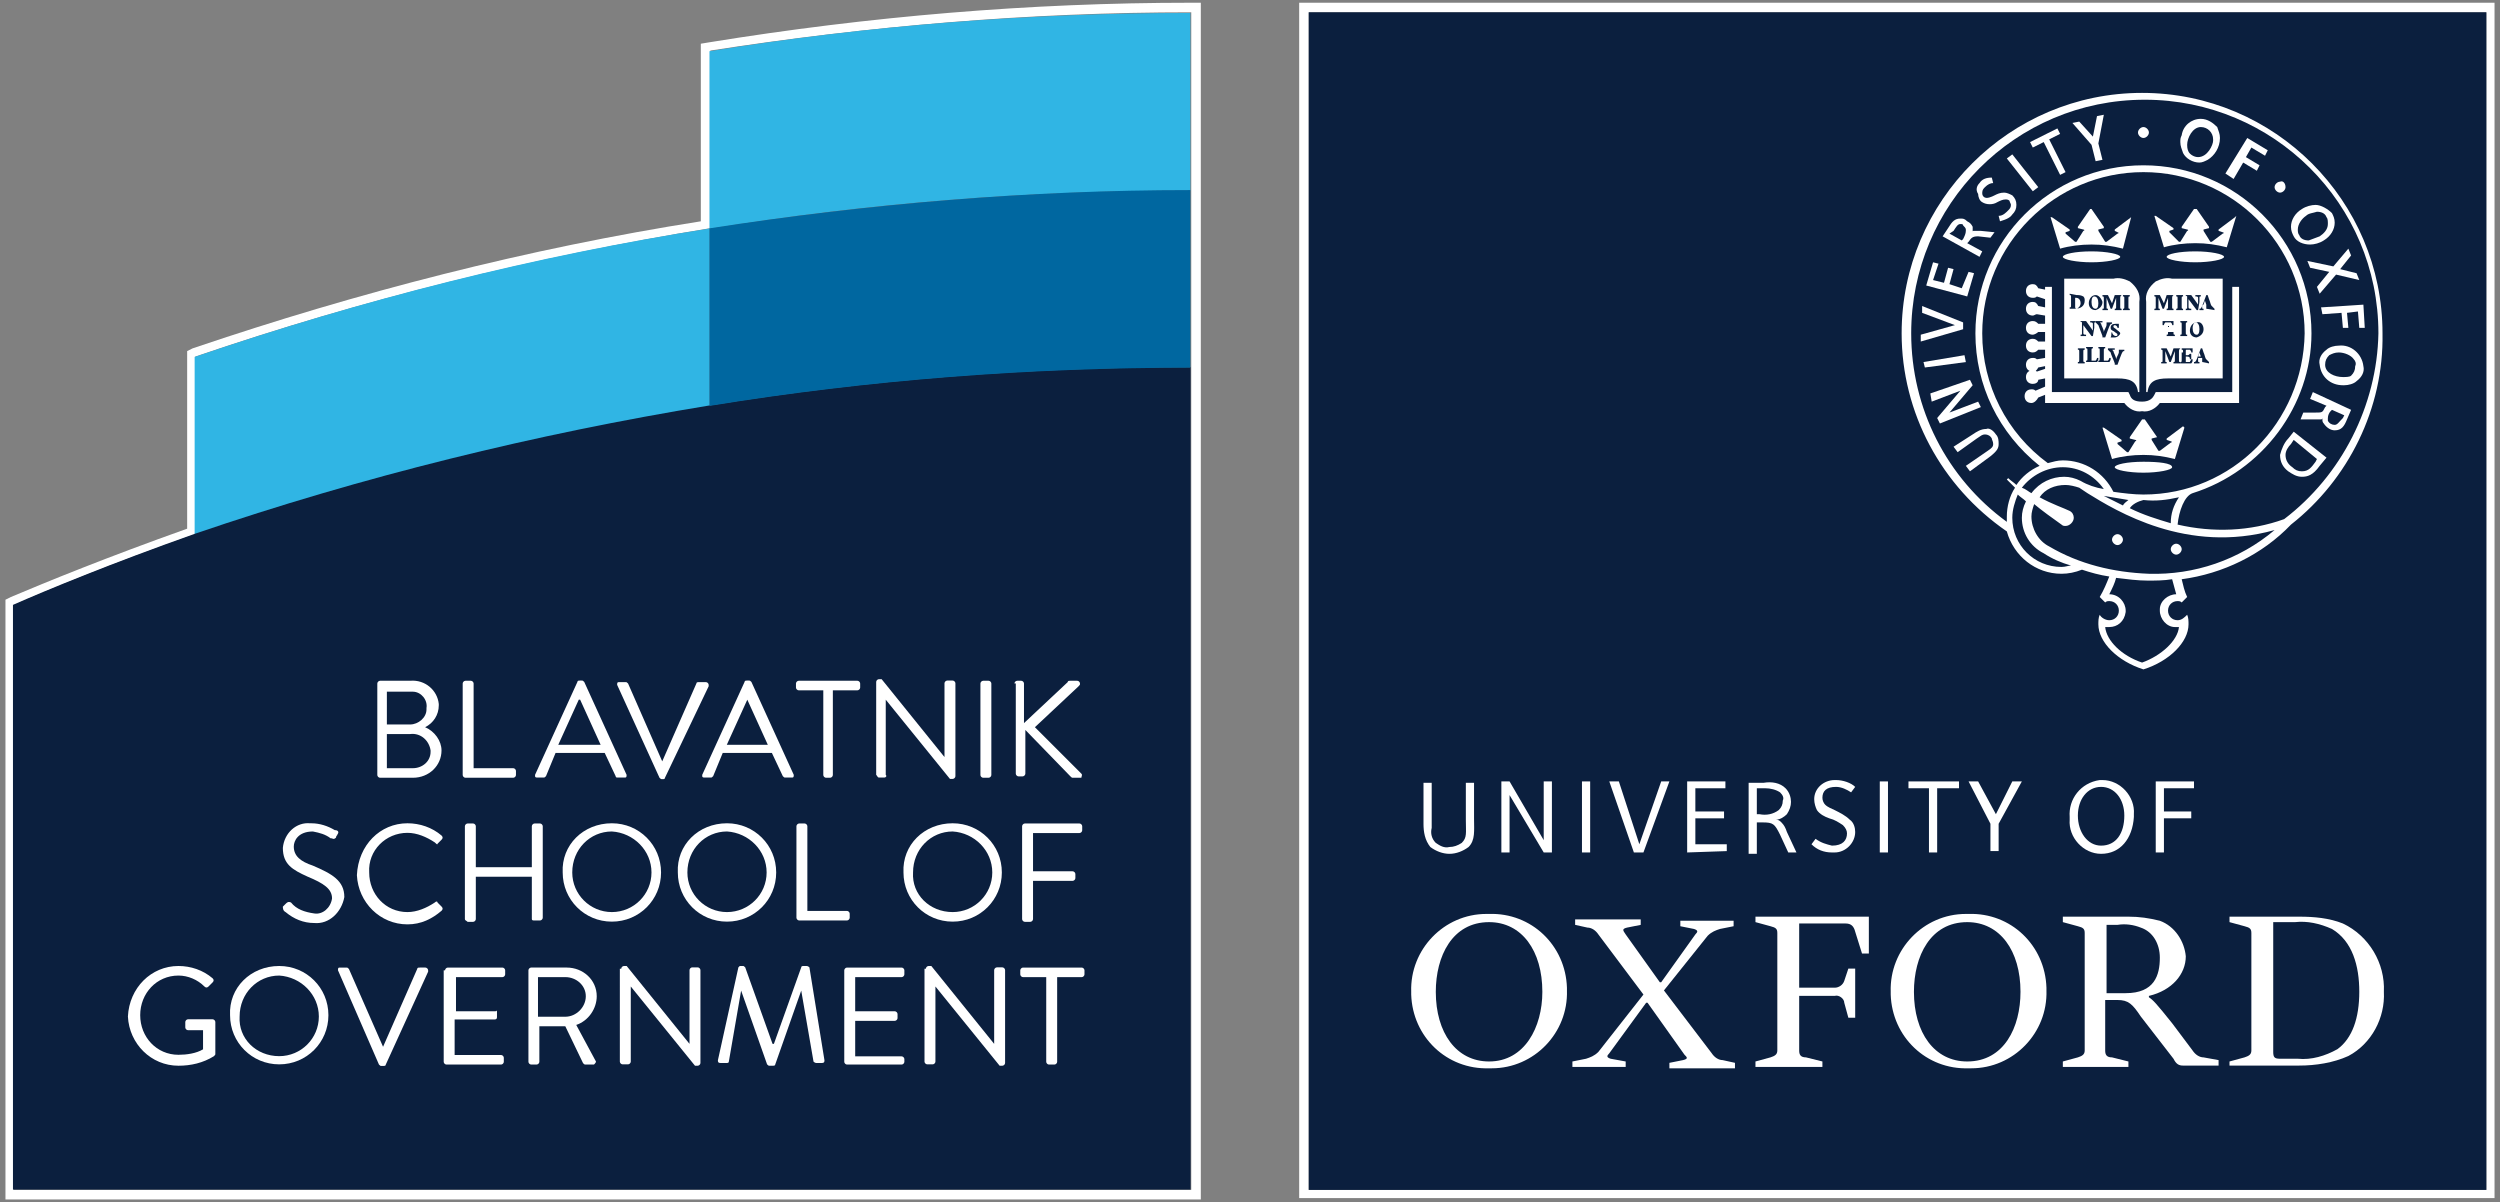 <?xml version="1.0" encoding="utf-8"?>
<!-- Generator: Adobe Illustrator 26.0.3, SVG Export Plug-In . SVG Version: 6.00 Build 0)  -->
<!DOCTYPE svg PUBLIC "-//W3C//DTD SVG 1.1//EN" "http://www.w3.org/Graphics/SVG/1.1/DTD/svg11.dtd">
<svg version="1.1" id="Layer_1" xmlns:x="http://ns.adobe.com/Extensibility/1.0/" xmlns:i="http://ns.adobe.com/AdobeIllustrator/10.0/" xmlns:graph="http://ns.adobe.com/Graphs/1.0/"
	 xmlns="http://www.w3.org/2000/svg" xmlns:xlink="http://www.w3.org/1999/xlink" x="0px" y="0px" viewBox="0 0 183 88"
	 style="enable-background:new 0 0 183 88;" xml:space="preserve">
<rect x="0" y="0" width="183" height="88" fill="#808080" stroke="none"/>
<style type="text/css">
	.st0{fill:#FFFFFF;}
	.st1{fill:#30B5E4;}
	.st2{fill:#0B1F3E;}
	.st3{fill:#0067A0;}
</style>
<g>
	<g>
		<g id="g2875" transform="translate(0 0)">
			<path id="path2873" class="st0" d="M87.9,0.2h-0.7c-11.8,0-23.6,1-35.3,2.9l-0.6,0.1v13c-12.7,2-25.1,5.2-37.2,9.3l-0.4,0.2v13
				c-5.9,2.1-10.3,3.9-12.9,5l-0.4,0.2v43.9h87.5V0.2z M87.2,0.9v86.2H1V44.3c2.5-1.1,7-3,13.3-5.2v-13c12.3-4.2,24.9-7.3,37.7-9.4
				v-13C63.6,1.9,75.4,0.9,87.2,0.9"/>
		</g>
		<g id="g2879" transform="translate(15.748 18.626)">
			<path id="path2877" class="st1" d="M-1.5,20.5c12.3-4.2,24.9-7.3,37.7-9.4v-13c-12.8,2-25.4,5.2-37.7,9.4V20.5z"/>
		</g>
		<g id="g2883" transform="translate(58.333 0.75)">
			<path id="path2881" class="st1" d="M-6.4,3v13c11.6-1.9,23.4-2.8,35.2-2.8v-13C17.1,0.2,5.3,1.1-6.4,3"/>
		</g>
		<g id="g2887" transform="translate(0.749 30.077)">
			<path id="path2885" class="st2" d="M51.2-0.4C38.4,1.7,25.8,4.8,13.5,9c-6.2,2.2-10.8,4.1-13.3,5.2V57h86.2V-3.2
				C74.6-3.2,62.9-2.3,51.2-0.4"/>
		</g>
		<g id="g2891" transform="translate(58.333 15.414)">
			<path id="path2889" class="st3" d="M-6.4,14.3c11.6-1.9,23.4-2.8,35.2-2.8v-13c-11.8,0-23.6,1-35.2,2.8V14.3z"/>
		</g>
		<g id="g2895" transform="translate(30.819 56.032)">
			<path id="path2893" class="st0" d="M-0.8-3c0.6,0,1.2-0.5,1.2-1.1c0,0,0-0.1,0-0.1c0.1-0.6-0.4-1.2-1-1.2c-0.1,0-0.1,0-0.2,0
				h-1.7V-3H-0.8z M-0.6,0.2c0.7,0,1.3-0.5,1.3-1.2c0,0,0,0,0-0.1C0.6-1.8,0-2.4-0.8-2.3c0,0,0,0,0,0h-1.7v2.5H-0.6z M-3.2-6
				c0-0.1,0.1-0.2,0.2-0.2h2.2c1.1-0.1,2,0.7,2.1,1.7c0,0,0,0.1,0,0.1c0,0.7-0.4,1.3-1,1.6C1-2.5,1.5-1.8,1.5-1.1c0,1.1-0.9,2-2.1,2
				c-0.1,0-0.1,0-0.2,0H-3c-0.1,0-0.2-0.1-0.2-0.2c0,0,0,0,0,0V-6z"/>
		</g>
		<g id="g2899" transform="translate(37.869 56.032)">
			<path id="path2897" class="st0" d="M-4-6c0-0.1,0.1-0.2,0.2-0.2l0,0h0.4c0.1,0,0.2,0.1,0.2,0.2v6.2h2.9c0.1,0,0.2,0.1,0.2,0.2
				v0.3c0,0.1-0.1,0.2-0.2,0.2c0,0,0,0,0,0h-3.5C-3.9,0.9-4,0.8-4,0.7c0,0,0,0,0,0V-6z"/>
		</g>
		<g id="g2903" transform="translate(43.866 55.917)">
			<path id="path2901" class="st0" d="M0.1-1.4c-0.5-1.1-1-2.2-1.5-3.3h-0.1l-1.5,3.3L0.1-1.4z M-4.7,0.8l3.1-6.8
				c0-0.1,0.1-0.1,0.2-0.1h0.1c0.1,0,0.1,0,0.2,0.1l3.1,6.8c0,0.1,0,0.2-0.1,0.2c0,0-0.1,0-0.1,0H1.3C1.3,1,1.2,1,1.2,0.9L0.4-0.8
				h-3.6l-0.7,1.7C-4,1-4,1-4.1,1h-0.4C-4.6,1-4.7,1-4.7,0.9C-4.7,0.8-4.7,0.8-4.7,0.8"/>
		</g>
		<g id="g2907" transform="translate(50.675 56.032)">
			<path id="path2905" class="st0" d="M-5.5-5.9c0-0.1,0-0.2,0.1-0.2c0,0,0.1,0,0.1,0h0.4c0.1,0,0.1,0,0.2,0.1l2.5,5.7h0l2.5-5.7
				c0-0.1,0.1-0.1,0.2-0.1H1c0.1,0,0.2,0.1,0.2,0.2c0,0,0,0.1,0,0.1L-2,0.9C-2,1-2.1,1-2.1,1h-0.1c-0.1,0-0.1,0-0.2-0.1L-5.5-5.9z"
				/>
		</g>
		<g id="g2911" transform="translate(57.703 55.917)">
			<path id="path2909" class="st0" d="M-1.5-1.4c-0.5-1.1-1-2.2-1.5-3.3H-3l-1.5,3.3L-1.5-1.4z M-6.3,0.8l3.1-6.8
				c0-0.1,0.1-0.1,0.2-0.1h0.1c0.1,0,0.1,0,0.2,0.1l3.1,6.8c0,0.1,0,0.2-0.1,0.2c0,0-0.1,0-0.1,0h-0.4c-0.1,0-0.1,0-0.2-0.1
				l-0.8-1.7h-3.6l-0.7,1.7C-5.6,1-5.6,1-5.7,1h-0.4C-6.2,1-6.3,1-6.3,0.9C-6.3,0.8-6.3,0.8-6.3,0.8"/>
		</g>
		<g id="g2915" transform="translate(65.465 56.032)">
			<path id="path2913" class="st0" d="M-5.2-5.5H-7c-0.1,0-0.2-0.1-0.2-0.2V-6c0-0.1,0.1-0.2,0.2-0.2h4.3c0.1,0,0.2,0.1,0.2,0.2v0.3
				c0,0.1-0.1,0.2-0.2,0.2h-1.8v6.2c0,0.1-0.1,0.2-0.2,0.2H-5c-0.1,0-0.2-0.1-0.2-0.2V-5.5z"/>
		</g>
		<g id="g2919" transform="translate(72.137 55.917)">
			<path id="path2917" class="st0" d="M-8-6c0-0.1,0.1-0.2,0.2-0.2h0.2l4.6,5.7h0v-5.4c0-0.1,0.1-0.2,0.2-0.2h0.4
				c0.1,0,0.2,0.1,0.2,0.2v6.8c0,0.1-0.1,0.2-0.2,0.2h-0.2l-4.7-5.8h0v5.5C-7.2,0.9-7.3,1-7.4,1h-0.4C-7.9,1-7.9,0.9-8,0.8V-6z"/>
		</g>
		<g id="g2923" transform="translate(80.667 56.032)">
			<path id="path2921" class="st0" d="M-8.9-6c0-0.1,0.1-0.2,0.2-0.2h0.4c0.1,0,0.2,0.1,0.2,0.2v6.7c0,0.1-0.1,0.2-0.2,0.2h-0.4
				c-0.1,0-0.2-0.1-0.2-0.2V-6z"/>
		</g>
		<g id="g2927" transform="translate(83.556 56.032)">
			<path id="path2925" class="st0" d="M-9.3-6c0-0.1,0.1-0.2,0.2-0.2c0,0,0,0,0,0h0.3c0.1,0,0.2,0.1,0.2,0.2v2.9l3.2-3
				c0-0.1,0.1-0.1,0.2-0.1h0.5c0.1,0,0.2,0.1,0.2,0.2c0,0.1,0,0.1-0.1,0.2l-3.2,3l3.4,3.4c0.1,0.1,0,0.2,0,0.3c0,0-0.1,0-0.1,0H-5
				c-0.1,0-0.1,0-0.2-0.1l-3.3-3.4v3.2c0,0.1-0.1,0.2-0.2,0.2H-9c-0.1,0-0.2-0.1-0.2-0.2c0,0,0,0,0,0V-6z"/>
		</g>
		<g id="g2931" transform="translate(23.005 67.765)">
			<path id="path2929" class="st0" d="M-2.3-1.4c0.1-0.1,0.1-0.1,0.2-0.2C-2-1.7-1.9-1.8-1.7-1.7C-1.3-1.2-0.7-1,0-0.9
				C0.6-0.8,1.2-1.3,1.3-2c0,0,0,0,0,0c0-0.7-0.6-1.1-1.8-1.6c-1.1-0.5-1.8-0.9-1.8-2.1c0.1-1.1,1-1.9,2-1.8c0,0,0.1,0,0.1,0
				c0.6,0,1.2,0.2,1.7,0.5C1.8-7,1.8-6.8,1.7-6.7c0,0,0,0,0,0c0,0.1-0.1,0.1-0.1,0.2c0,0.1-0.2,0.2-0.3,0.1c0,0,0,0-0.1,0
				C0.8-6.7,0.4-6.8-0.1-6.9c-1.1,0-1.4,0.7-1.4,1.1c0,0.7,0.5,1.1,1.4,1.4c1.4,0.6,2.3,1.1,2.3,2.3C2-1,1.1-0.1,0-0.2
				c-0.8,0-1.5-0.3-2.1-0.8C-2.3-1.1-2.3-1.3-2.3-1.4C-2.3-1.4-2.3-1.4-2.3-1.4"/>
		</g>
		<g id="g2935" transform="translate(29.225 67.764)">
			<path id="path2933" class="st0" d="M0.6-7.5c0.9,0,1.8,0.3,2.5,0.9c0.1,0.1,0.1,0.2,0,0.3c0,0,0,0,0,0L2.8-6
				C2.8-5.9,2.7-6,2.6-6.1C2-6.5,1.3-6.8,0.6-6.8c-1.6,0-2.9,1.3-2.8,2.9C-2.2-2.3-1-1,0.6-1C1.3-1,2-1.3,2.6-1.7
				c0.1-0.1,0.2-0.1,0.2,0l0.3,0.3c0.1,0.1,0.1,0.2,0,0.3c0,0,0,0,0,0c-0.7,0.6-1.5,1-2.5,1c-2,0-3.6-1.6-3.7-3.6c0,0,0,0,0,0
				C-3-5.9-1.4-7.5,0.6-7.5C0.6-7.5,0.6-7.5,0.6-7.5"/>
		</g>
		<g id="g2939" transform="translate(38.03 67.879)">
			<path id="path2937" class="st0" d="M-4-7.4c0-0.1,0.1-0.2,0.2-0.2h0.4c0.1,0,0.2,0.1,0.2,0.2v3h4.1v-3c0-0.1,0.1-0.2,0.2-0.2h0.4
				c0.1,0,0.2,0.1,0.2,0.2v6.7c0,0.1-0.1,0.2-0.2,0.2H1.1C1-0.5,0.9-0.5,0.9-0.6v-3.1h-4.1v3.1c0,0.1-0.1,0.2-0.2,0.2c0,0,0,0,0,0
				h-0.4C-3.9-0.5-4-0.5-4-0.6V-7.4z"/>
		</g>
		<g id="g2943" transform="translate(46.089 67.764)">
			<path id="path2941" class="st0" d="M-1.3-1c1.6,0,2.9-1.3,2.9-2.9c0-1.6-1.3-2.9-2.9-3c-1.6,0-2.9,1.3-2.9,3
				C-4.2-2.3-2.9-1-1.3-1 M-1.3-7.5c2,0,3.6,1.6,3.6,3.6c0,0,0,0,0,0c0,2-1.6,3.6-3.6,3.6c0,0,0,0,0,0c-2,0-3.6-1.6-3.6-3.6
				c0,0,0,0,0,0C-5-5.9-3.4-7.5-1.3-7.5C-1.3-7.5-1.3-7.5-1.3-7.5"/>
		</g>
		<g id="g2947" transform="translate(55.617 67.764)">
			<path id="path2945" class="st0" d="M-2.4-1c1.6,0,2.9-1.3,2.9-2.9c0-1.6-1.3-2.9-2.9-3c-1.6,0-2.9,1.3-2.9,3C-5.3-2.3-4-1-2.4-1
				 M-2.4-7.5c2,0,3.6,1.6,3.6,3.6c0,0,0,0,0,0c0,2-1.6,3.6-3.6,3.6c0,0,0,0,0,0c-2,0-3.6-1.6-3.6-3.6c0,0,0,0,0,0
				C-6.1-5.9-4.5-7.5-2.4-7.5C-2.4-7.5-2.4-7.5-2.4-7.5"/>
		</g>
		<g id="g2951" transform="translate(65.499 67.879)">
			<path id="path2949" class="st0" d="M-7.2-7.4c0-0.1,0.1-0.2,0.2-0.2l0,0h0.4c0.1,0,0.2,0.1,0.2,0.2v6.2h2.9
				c0.1,0,0.2,0.1,0.2,0.2v0.3c0,0.1-0.1,0.2-0.2,0.2c0,0,0,0,0,0H-7c-0.1,0-0.2-0.1-0.2-0.2c0,0,0,0,0,0V-7.4z"/>
		</g>
		<g id="g2955" transform="translate(74.235 67.764)">
			<path id="path2953" class="st0" d="M-4.5-1c1.6,0,2.9-1.3,2.9-2.9c0-1.6-1.3-2.9-2.9-3c-1.6,0-2.9,1.3-2.9,3
				C-7.5-2.3-6.2-1-4.5-1 M-4.5-7.5c2,0,3.6,1.6,3.6,3.6c0,0,0,0,0,0c0,2-1.6,3.6-3.6,3.6c0,0,0,0,0,0c-2,0-3.6-1.6-3.6-3.6
				c0,0,0,0,0,0C-8.2-5.9-6.6-7.5-4.5-7.5C-4.6-7.5-4.6-7.5-4.5-7.5"/>
		</g>
		<g id="g2959" transform="translate(84.118 67.879)">
			<path id="path2957" class="st0" d="M-9.3-7.4c0-0.1,0.1-0.2,0.2-0.2l0,0h4c0.1,0,0.2,0.1,0.2,0.2v0.3C-4.9-7-5-6.9-5.1-6.9h-3.4
				v2.8h2.9c0.1,0,0.2,0.1,0.2,0.2v0.3c0,0.1-0.1,0.2-0.2,0.2h-2.9v2.8c0,0.1-0.1,0.2-0.2,0.2h-0.4c-0.1,0-0.2-0.1-0.2-0.2
				c0,0,0,0,0,0V-7.4z"/>
		</g>
		<g id="g2963" transform="translate(10.263 79.611)">
			<path id="path2961" class="st0" d="M2.8-8.9c0.9,0,1.8,0.3,2.5,0.9c0.1,0.1,0.1,0.2,0,0.3c0,0,0,0,0,0C5.2-7.6,5.1-7.5,5-7.4
				c-0.1,0.1-0.2,0.1-0.3,0C4.2-7.9,3.5-8.2,2.8-8.2C1.2-8.2,0-6.9,0-5.3c0,0,0,0,0,0c0,1.6,1.2,2.9,2.8,2.9c0.6,0,1.3-0.1,1.8-0.4
				v-1.4H3.5c-0.1,0-0.2-0.1-0.2-0.2c0,0,0,0,0,0v-0.4c0-0.1,0.1-0.2,0.2-0.2c0,0,0,0,0,0h1.8c0.1,0,0.2,0.1,0.2,0.2v2.3
				c0,0.1,0,0.1-0.1,0.2C4.6-1.8,3.7-1.6,2.8-1.6c-2,0-3.6-1.6-3.7-3.6c0,0,0,0,0,0C-0.8-7.3,0.8-8.9,2.8-8.9
				C2.8-8.9,2.8-8.9,2.8-8.9"/>
		</g>
		<g id="g2967" transform="translate(18.54 79.611)">
			<path id="path2965" class="st0" d="M1.9-2.3c1.6,0,2.9-1.3,2.9-2.9c0-1.6-1.3-2.9-2.9-3c-1.6,0-2.9,1.3-2.9,3
				C-1.1-3.6,0.2-2.3,1.9-2.3 M1.9-8.9c2,0,3.6,1.6,3.6,3.6c0,0,0,0,0,0c0,2-1.6,3.6-3.6,3.6c0,0,0,0,0,0c-2,0-3.6-1.6-3.6-3.6
				c0,0,0,0,0,0C-1.8-7.3-0.2-8.9,1.9-8.9C1.8-8.9,1.8-8.9,1.9-8.9"/>
		</g>
		<g id="g2971" transform="translate(27.54 79.726)">
			<path id="path2969" class="st0" d="M-2.8-8.7c0-0.1,0-0.2,0.1-0.2c0,0,0.1,0,0.1,0h0.4c0.1,0,0.1,0,0.2,0.1l2.5,5.7h0L3-8.8
				c0-0.1,0.1-0.1,0.2-0.1h0.4c0.1,0,0.2,0.1,0.2,0.2c0,0,0,0.1,0,0.1L0.7-1.8c0,0.1-0.1,0.1-0.2,0.1H0.4c-0.1,0-0.1,0-0.2-0.1
				L-2.8-8.7z"/>
		</g>
		<g id="g2975" transform="translate(36.379 79.726)">
			<path id="path2973" class="st0" d="M-3.8-8.7c0-0.1,0.1-0.2,0.2-0.2l0,0h4c0.1,0,0.2,0.1,0.2,0.2v0.3c0,0.1-0.1,0.2-0.2,0.2h-3.4
				v2.5h2.9C0-5.8,0-5.7,0-5.6v0.3C0-5.2,0-5.1-0.2-5.1h-2.9v2.6h3.4c0.1,0,0.2,0.1,0.2,0.2V-2c0,0.1-0.1,0.2-0.2,0.2h-4
				c-0.1,0-0.2-0.1-0.2-0.2c0,0,0,0,0,0V-8.7z"/>
		</g>
		<g id="g2979" transform="translate(43.281 79.725)">
			<path id="path2977" class="st0" d="M-1.9-5.3c0.8,0,1.5-0.7,1.5-1.5c0-0.8-0.7-1.4-1.5-1.4h-2v2.9L-1.9-5.3z M-4.6-8.7
				c0-0.1,0.1-0.2,0.2-0.2h2.6c1.2,0,2.2,0.9,2.2,2.1c0,0,0,0,0,0c0,0.9-0.6,1.8-1.5,2.1l1.4,2.6c0.1,0.1,0,0.2-0.1,0.3
				c0,0-0.1,0-0.1,0h-0.5c-0.1,0-0.1,0-0.2-0.1l-1.3-2.7h-1.9V-2c0,0.1-0.1,0.2-0.2,0.2h-0.4c-0.1,0-0.2-0.1-0.2-0.2c0,0,0,0,0,0
				V-8.7z"/>
		</g>
		<g id="g2983" transform="translate(50.973 79.611)">
			<path id="path2981" class="st0" d="M-5.5-8.7c0-0.1,0.1-0.2,0.2-0.2h0.2l4.6,5.7h0v-5.4c0-0.1,0.1-0.2,0.2-0.2h0.4
				c0.1,0,0.2,0.1,0.2,0.2v6.8c0,0.1-0.1,0.2-0.2,0.2h-0.2l-4.7-5.8h0v5.5c0,0.1-0.1,0.2-0.2,0.2h-0.4c-0.1,0-0.2-0.1-0.2-0.2V-8.7z
				"/>
		</g>
		<g id="g2987" transform="translate(59.15 79.611)">
			<path id="path2985" class="st0" d="M-5.1-8.8C-5.1-8.8-5-8.9-5-8.9h0.2c0.1,0,0.1,0,0.2,0.1l2,5.6h0.1l2-5.6
				c0-0.1,0.1-0.1,0.2-0.1h0.2c0.1,0,0.2,0.1,0.2,0.1L1.2-2c0,0.1,0,0.2-0.2,0.2H0.6c-0.1,0-0.2-0.1-0.2-0.1l-0.9-5.2h0l-1.9,5.4
				c0,0.1-0.1,0.1-0.2,0.1h-0.2c-0.1,0-0.1,0-0.2-0.1l-1.9-5.4h0l-0.9,5.2c0,0.1-0.1,0.1-0.2,0.1h-0.4c-0.2,0-0.2-0.1-0.2-0.2
				L-5.1-8.8z"/>
		</g>
		<g id="g2991" transform="translate(69.5 79.726)">
			<path id="path2989" class="st0" d="M-7.7-8.7c0-0.1,0.1-0.2,0.2-0.2l0,0h4c0.1,0,0.2,0.1,0.2,0.2v0.3c0,0.1-0.1,0.2-0.2,0.2h-3.4
				v2.5H-4c0.1,0,0.2,0.1,0.2,0.2v0.3c0,0.1-0.1,0.2-0.2,0.2h-2.9v2.6h3.4c0.1,0,0.2,0.1,0.2,0.2V-2c0,0.1-0.1,0.2-0.2,0.2h-4
				c-0.1,0-0.2-0.1-0.2-0.2c0,0,0,0,0,0V-8.7z"/>
		</g>
		<g id="g2995" transform="translate(76.173 79.611)">
			<path id="path2993" class="st0" d="M-8.4-8.7c0-0.1,0.1-0.2,0.2-0.2H-8l4.6,5.7h0v-5.4c0-0.1,0.1-0.2,0.2-0.2h0.4
				c0.1,0,0.2,0.1,0.2,0.2v6.8c0,0.1-0.1,0.2-0.2,0.2H-3l-4.7-5.8h0v5.5c0,0.1-0.1,0.2-0.2,0.2h-0.4c-0.1,0-0.2-0.1-0.2-0.2V-8.7z"
				/>
		</g>
		<g id="g2999" transform="translate(84.084 79.726)">
			<path id="path2997" class="st0" d="M-7.4-8.2h-1.8c-0.1,0-0.2-0.1-0.2-0.2c0,0,0,0,0,0v-0.3c0-0.1,0.1-0.2,0.2-0.2h4.3
				c0.1,0,0.2,0.1,0.2,0.2v0.3c0,0.1-0.1,0.2-0.2,0.2h-1.8V-2c0,0.1-0.1,0.2-0.2,0.2h-0.4c-0.1,0-0.2-0.1-0.2-0.2V-8.2z"/>
		</g>
	</g>
	<g>
		<path id="path3001" class="st0" d="M182.7,0.2H95.1v87.5h87.5V0.2z M182,87.1H95.8V0.9H182L182,87.1z"/>
		<path id="path3005" class="st2" d="M182,87.1H95.8V0.9H182V87.1z"/>
		<path id="path3007" class="st0" d="M112.9,72.6c0-3-1.5-5.1-3.9-5.1c-2.7,0-3.9,2.5-3.9,5.1c0,3,1.5,5.1,3.9,5.1
			C111.6,77.7,112.9,75.2,112.9,72.6 M114.7,72.5c0.1,3.1-2.4,5.7-5.5,5.7c-0.1,0-0.1,0-0.2,0c-3.1,0.1-5.6-2.3-5.7-5.4
			c0-0.1,0-0.1,0-0.2c-0.1-3.1,2.4-5.7,5.5-5.7c0.1,0,0.1,0,0.2,0c3.1-0.1,5.6,2.3,5.7,5.4C114.7,72.4,114.7,72.5,114.7,72.5"/>
		<path id="path3011" class="st0" d="M147.9,72.6c0-3-1.5-5.1-3.9-5.1c-2.7,0-3.9,2.5-3.9,5.1c0,3,1.5,5.1,3.9,5.1
			C146.7,77.7,147.9,75.2,147.9,72.6 M149.8,72.5c0.1,3.1-2.4,5.7-5.5,5.7c-0.1,0-0.1,0-0.2,0c-3.1,0.1-5.6-2.3-5.7-5.4
			c0-0.1,0-0.1,0-0.2c-0.1-3.1,2.4-5.7,5.5-5.7c0.1,0,0.1,0,0.2,0c3.1-0.1,5.6,2.3,5.7,5.4C149.8,72.4,149.8,72.5,149.8,72.5"/>
		<path id="path3015" class="st0" d="M156.7,74.4c-0.6-0.9-0.9-1.2-1.7-1.2h-0.9v3.7c0,0.3,0.1,0.5,0.5,0.5l1.2,0.3v0.4H151v-0.4
			l1.1-0.3c0.3-0.1,0.5-0.2,0.5-0.5v-8.6c0-0.3-0.1-0.4-0.5-0.5l-1.1-0.3v-0.4h4.8c0.8,0,1.5,0.1,2.3,0.3c1.1,0.4,1.8,1.5,1.9,2.6
			c0,1.3-1,2.5-2.7,2.9V73c0.3,0.2,0.5,0.4,1.7,1.9l1.5,2c0.2,0.3,0.5,0.5,0.8,0.5l1.1,0.2v0.4h-2.6c-0.3,0-0.5-0.1-0.7-0.5
			L156.7,74.4z M154.2,72.7h1.4c2.1,0,2.5-1.3,2.5-2.6c0-1-0.5-1.9-1.4-2.2c-0.5-0.2-1.1-0.3-1.7-0.2h-0.8V72.7z"/>
		<path id="path3019" class="st0" d="M135.3,70.9h0.5v3.6h-0.5l-0.3-1.1c0-0.3-0.4-0.6-0.7-0.5h-2.6v4c0,0.3,0.1,0.5,0.5,0.5
			l1.2,0.3v0.4h-4.9v-0.4l1.1-0.3c0.3-0.1,0.5-0.2,0.5-0.5v-8.6c0-0.3-0.1-0.4-0.5-0.5l-1.1-0.3v-0.4h8.3v2.7h-0.5l-0.5-1.6
			c-0.1-0.4-0.3-0.6-0.7-0.6h-3.4v4.7h2.6c0.3,0,0.6-0.2,0.7-0.5L135.3,70.9z"/>
		<path id="path3023" class="st0" d="M166.4,67.6v9.4c0,0.4,0.1,0.5,0.5,0.5h1.3c1,0.1,2-0.2,2.9-0.7c1.1-0.8,1.6-2.3,1.6-4.2
			c0-1.9-0.5-3.7-2-4.6c-0.9-0.4-1.8-0.6-2.7-0.5H166.4z M163.2,78.1v-0.4l1.1-0.3c0.3-0.1,0.5-0.2,0.5-0.5v-8.6
			c0-0.3-0.1-0.4-0.5-0.5l-1.1-0.3v-0.4h5.1c1.1,0,2.2,0.1,3.2,0.5c1.9,0.9,3.1,2.9,3,5c0.1,1.9-0.9,3.8-2.6,4.7
			c-1.1,0.5-2.4,0.7-3.6,0.7H163.2z"/>
		<path id="path3027" class="st0" d="M119,77.7v0.4h-3.9v-0.4l1-0.2c0.3-0.1,0.6-0.2,0.9-0.5l3.3-4.2l-3.3-4.4
			c-0.2-0.3-0.5-0.5-0.8-0.5l-0.9-0.2v-0.4h4.8v0.4l-1,0.2c-0.4,0.1-0.3,0.2-0.1,0.5l2.5,3.5h0.1l2.5-3.5c0.2-0.2,0.2-0.3-0.1-0.4
			l-1-0.2v-0.4h3.9v0.4l-1,0.2c-0.3,0.1-0.6,0.2-0.9,0.5l-3.2,4l3.5,4.6c0.2,0.3,0.5,0.5,0.8,0.5l0.9,0.2v0.4h-4.8v-0.4l1-0.2
			c0.4-0.1,0.3-0.2,0.1-0.4l-2.7-3.8h-0.1l-2.7,3.7c-0.2,0.2-0.2,0.3,0.1,0.4L119,77.7z"/>
		<path id="path3031" class="st0" d="M107.5,62c-0.4,0.3-0.9,0.5-1.4,0.5c-0.5,0-1-0.2-1.4-0.5c-0.4-0.5-0.5-1.1-0.5-1.7v-3h0.6v3.3
			c-0.1,0.4,0,0.8,0.3,1.1c0.3,0.2,0.6,0.4,1,0.3c0.3,0,0.6-0.1,0.9-0.3c0.4-0.4,0.3-0.7,0.3-1.7v-2.7h0.6v2.6
			C107.9,60.8,108,61.5,107.5,62"/>
		<path id="path3035" class="st0" d="M113,62.4l-2.5-4.2l0,4.2h-0.6v-5.2h0.6l2.5,4.3l0-4.3h0.6v5.2H113z"/>
		<path id="path3039" class="st0" d="M115.8,57.2h0.6v5.2h-0.6V57.2z"/>
		<path id="path3041" class="st0" d="M120.3,62.4h-0.7l-1.8-5.2h0.7l1.5,4.6l1.6-4.6h0.6L120.3,62.4z"/>
		<path id="path3045" class="st0" d="M123.5,62.4v-5.2h2.8v0.5h-2.2v1.7h2.1v0.5h-2.1v1.9h2.3v0.5L123.5,62.4z"/>
		<path id="path3049" class="st0" d="M130.9,62.4l-0.6-1.3c-0.4-0.8-0.5-0.9-1.3-0.9h-0.4v2.3H128v-5.2h1.1c0.6-0.1,1.2,0,1.6,0.4
			c0.3,0.3,0.4,0.7,0.4,1c0,0.3-0.1,0.6-0.3,0.9c-0.2,0.2-0.5,0.4-0.8,0.4c0.2,0,0.3,0.1,0.4,0.2c0.2,0.2,0.3,0.4,0.4,0.7l0.7,1.5
			L130.9,62.4z M130.3,58c-0.3-0.2-0.7-0.3-1.1-0.3h-0.6v1.9h0.2c0.5,0.1,1,0,1.4-0.3c0.2-0.2,0.3-0.4,0.3-0.7
			C130.6,58.4,130.5,58.2,130.3,58"/>
		<path id="path3053" class="st0" d="M137.6,57.2h0.6v5.2h-0.6V57.2z"/>
		<path id="path3055" class="st0" d="M141.8,57.7v4.7h-0.6v-4.7h-1.5v-0.5h3.7v0.5H141.8z"/>
		<path id="path3059" class="st0" d="M146.3,60.3v2h-0.6v-2l-1.6-3.1h0.7l1.3,2.4l1.2-2.4h0.7L146.3,60.3z"/>
		<path id="path3063" class="st0" d="M153.8,62.5c-1.3,0-2.4-1.2-2.3-2.5c0-0.1,0-0.1,0-0.2c-0.1-1.3,0.8-2.5,2.2-2.7
			c0.1,0,0.1,0,0.2,0c1.3,0,2.4,1.2,2.3,2.5c0,0.1,0,0.1,0,0.2C156.1,61.4,155.2,62.5,153.8,62.5 M153.8,57.6c-1,0-1.7,0.9-1.7,2.1
			s0.7,2.2,1.7,2.2c1.1,0,1.7-0.9,1.7-2.2C155.5,58.5,154.8,57.6,153.8,57.6"/>
		<path id="path3067" class="st0" d="M158.4,57.7v1.7h2v0.5h-2v2.5h-0.6v-5.2h2.8v0.5H158.4z"/>
		<path id="path3071" class="st0" d="M132.8,58.5c0-0.8,0.7-1.4,1.5-1.4c0,0,0.1,0,0.1,0c0.5,0,1.1,0.2,1.4,0.5l-0.3,0.4
			c-0.3-0.2-0.7-0.4-1.1-0.4c-0.7,0-1,0.3-1,0.8c0,0.2,0.1,0.4,0.2,0.5c0.2,0.2,0.5,0.3,0.7,0.4c0.4,0.2,0.8,0.4,1.1,0.7
			c0.3,0.2,0.4,0.6,0.4,0.9c0,0.8-0.7,1.5-1.5,1.5c-0.1,0-0.1,0-0.2,0c-0.6,0-1.1-0.2-1.5-0.6l0.3-0.4c0.4,0.3,0.8,0.4,1.2,0.5
			c0.8,0,1.1-0.4,1.1-0.9c0-0.2-0.1-0.4-0.3-0.6c-0.3-0.2-0.6-0.4-1-0.5c-0.3-0.1-0.7-0.3-0.9-0.6C132.9,59.1,132.8,58.8,132.8,58.5
			"/>
		<path id="path3075" class="st0" d="M156.6,22.1c0.1-0.6-0.2-1.1-0.7-1.5c-0.4-0.2-0.8-0.3-1.2-0.2h-3.6v7.3h3.9
			c0.9,0,1.4,0.2,1.5,1h0.1L156.6,22.1z"/>
		<path id="path3079" class="st0" d="M157.1,22.1c-0.1-0.6,0.2-1.1,0.7-1.5c0.4-0.2,0.8-0.3,1.2-0.2h3.7v7.3h-4
			c-0.9,0-1.4,0.2-1.5,1h-0.1V22.1z"/>
		<path id="path3083" class="st0" d="M163.4,21v7.7h-5.6l-0.1,0.2c-0.1,0.2-0.3,0.5-0.9,0.5c-0.6,0-0.8-0.2-0.9-0.5l-0.1-0.2h-5.6
			V21h-0.5v0.2l-0.5-0.1c-0.1-0.2-0.2-0.3-0.4-0.3c-0.3,0-0.5,0.2-0.5,0.5c0,0.3,0.2,0.5,0.5,0.5c0.1,0,0.2,0,0.3-0.1l0.6,0.2v0.6
			l-0.5-0.1c-0.1-0.2-0.2-0.3-0.4-0.3c-0.3,0-0.5,0.2-0.5,0.5s0.2,0.5,0.5,0.5c0.1,0,0.2-0.1,0.3-0.1l0.6,0.1v0.6l-0.5,0
			c-0.1-0.1-0.2-0.2-0.4-0.2c-0.3,0-0.5,0.2-0.5,0.5c0,0.3,0.2,0.5,0.5,0.5c0.1,0,0.3-0.1,0.4-0.2l0.5,0v0.7l-0.5,0
			c-0.1-0.1-0.2-0.2-0.4-0.2c-0.3,0-0.5,0.2-0.5,0.5c0,0.3,0.2,0.5,0.5,0.5c0.2,0,0.3-0.1,0.4-0.2l0.5,0v0.6l-0.6,0.1
			c-0.1-0.1-0.2-0.1-0.3-0.1c-0.3,0-0.5,0.2-0.5,0.5c0,0.3,0.2,0.5,0.5,0.5c0.2,0,0.3-0.1,0.4-0.3l0.5-0.1V27l-0.6,0.2
			c-0.1-0.1-0.2-0.1-0.3-0.1c-0.3,0-0.5,0.2-0.5,0.5c0,0.3,0.2,0.5,0.5,0.5c0.2,0,0.4-0.1,0.4-0.3l0.5-0.1v0.6l-0.7,0.3
			c-0.1-0.1-0.2-0.1-0.3-0.1c-0.3,0-0.5,0.2-0.5,0.5c0,0.3,0.2,0.5,0.5,0.5c0.2,0,0.4-0.2,0.5-0.4l0.5-0.2v0.6h5.8
			c0.3,0.4,0.8,0.7,1.3,0.6c0.5,0.1,1-0.2,1.3-0.6h5.8V21H163.4z"/>
		<path id="path3087" class="st0" d="M153.1,18.4c-1.2,0-2.1,0.2-2.1,0.4c0,0.2,1,0.4,2.1,0.4s2.1-0.2,2.1-0.4
			C155.2,18.6,154.2,18.4,153.1,18.4"/>
		<path id="path3091" class="st0" d="M156,15.9l-1.2,0.9l0,0.1L155,17c0.1,0,0.1,0.1,0,0.1l-0.8,0.6l-0.1,0l-0.5-0.8
			c0-0.1,0-0.1,0-0.1l0.4-0.1v-0.1l-0.9-1.3H153l-0.9,1.3v0.1l0.4,0.1c0.1,0,0.1,0.1,0,0.1l-0.5,0.8l-0.1,0l-0.7-0.6
			c0,0,0-0.1,0-0.1l0.3-0.1l0-0.1l-1.3-0.9l-0.1,0l0.7,2.3c0.7-0.2,1.5-0.3,2.3-0.3c0.8,0,1.5,0.1,2.3,0.3L156,15.9L156,15.9z"/>
		<path id="path3095" class="st0" d="M156.9,33.8c-1.2,0-2.1,0.2-2.1,0.4c0,0.2,1,0.4,2.1,0.4s2.1-0.2,2.1-0.4
			C159,33.9,158,33.8,156.9,33.8"/>
		<path id="path3099" class="st0" d="M159.8,31.2l-1.2,0.9l0,0.1l0.3,0.1c0.1,0,0.1,0.1,0,0.1l-0.8,0.6l-0.1,0l-0.5-0.8
			c0-0.1,0-0.1,0-0.1l0.4-0.1V32l-0.9-1.3h-0.2l-0.9,1.3v0.1l0.4,0.1c0.1,0,0.1,0.1,0,0.1l-0.5,0.8l-0.1,0l-0.7-0.6c0,0,0-0.1,0-0.1
			l0.3-0.1l0-0.1l-1.3-0.9l-0.1,0l0.7,2.3c0.7-0.2,1.5-0.3,2.3-0.3c0.8,0,1.5,0.1,2.3,0.3l0.7-2.3L159.8,31.2z"/>
		<path id="path3103" class="st0" d="M160.7,18.4c-1.2,0-2.1,0.2-2.1,0.4c0,0.2,1,0.4,2.1,0.4s2.1-0.2,2.1-0.4
			C162.8,18.6,161.8,18.4,160.7,18.4"/>
		<path id="path3107" class="st0" d="M163.6,15.9l-1.2,0.9l0,0.1l0.3,0.1c0.1,0,0.1,0.1,0,0.1l-0.8,0.6l-0.1,0l-0.5-0.8
			c0-0.1,0-0.1,0-0.1l0.4-0.1v-0.1l-0.9-1.3h-0.2l-0.9,1.3v0.1l0.4,0.1c0.1,0,0.1,0.1,0,0.1l-0.5,0.8l-0.1,0l-0.7-0.7
			c0,0,0-0.1,0-0.1l0.3-0.1l0-0.1l-1.3-0.9l-0.1,0l0.7,2.3c0.7-0.2,1.5-0.3,2.3-0.3c0.8,0,1.5,0.1,2.3,0.3l0.7-2.3L163.6,15.9z"/>
		<path id="path3111" class="st2" d="M151.9,22.4c0,0.1,0,0.2,0.1,0.2c0.1,0,0.3-0.2,0.3-0.4c0-0.3-0.2-0.4-0.3-0.4c0,0,0,0-0.1,0
			c0,0,0,0,0,0.1V22.4z M152,21.6c0.2,0,0.3,0,0.5,0.1c0.1,0.1,0.1,0.2,0.1,0.3c0,0.4-0.3,0.6-0.7,0.6h-0.4v-0.1
			c0.1,0,0.1,0,0.1-0.2v-0.5c0-0.2,0-0.2-0.1-0.2v-0.1L152,21.6z"/>
		<path id="path3115" class="st2" d="M153.1,22.1c0,0.3,0.1,0.5,0.3,0.5c0.1,0,0.2-0.1,0.2-0.4c0-0.3-0.1-0.5-0.3-0.5
			C153.2,21.7,153.1,21.8,153.1,22.1 M153.9,22.1c0,0.3-0.2,0.5-0.5,0.6c0,0,0,0,0,0c-0.3,0-0.5-0.2-0.5-0.5c0,0,0,0,0,0
			c0-0.3,0.2-0.6,0.5-0.6c0,0,0,0,0,0C153.6,21.6,153.8,21.8,153.9,22.1C153.9,22.1,153.9,22.1,153.9,22.1"/>
		<path id="path3119" class="st2" d="M155.3,21.6L155.3,21.6c-0.1,0.1-0.1,0.1-0.1,0.3l0,0.5c0,0.2,0,0.2,0.1,0.2v0.1h-0.5v-0.1
			c0.1,0,0.1,0,0.1-0.2l0-0.6h0l-0.3,0.8h-0.1l-0.3-0.8l0,0l0,0.4c0,0.1,0,0.2,0,0.3c0,0.1,0,0.1,0.1,0.1v0.1h-0.4v-0.1
			c0.1,0,0.1,0,0.1-0.1c0-0.1,0-0.2,0-0.3l0-0.3c0-0.2,0-0.2-0.1-0.2v-0.1h0.4l0.3,0.6l0.2-0.6H155.3z"/>
		<path id="path3123" class="st2" d="M155.8,22.4c0,0.2,0,0.2,0.1,0.2v0.1h-0.5v-0.1c0.1,0,0.1,0,0.1-0.2v-0.5c0-0.2,0-0.2-0.1-0.2
			v-0.1h0.5v0.1c-0.1,0-0.1,0-0.1,0.2L155.8,22.4z"/>
		<path id="path3127" class="st2" d="M153.2,24.6h-0.1l-0.6-0.8l0,0v0.3c0,0.1,0,0.2,0,0.3c0,0.1,0.1,0.1,0.2,0.1v0.1h-0.4v-0.1
			c0.1,0,0.1,0,0.1-0.1c0-0.1,0-0.2,0-0.3v-0.3c0-0.1,0-0.1,0-0.2c0,0-0.1-0.1-0.1,0v-0.1h0.4l0.5,0.7l0,0V24c0-0.1,0-0.2,0-0.3
			c0-0.1-0.1-0.1-0.2-0.1v-0.1h0.4v0.1c-0.1,0-0.1,0-0.1,0.1c0,0.1,0,0.2,0,0.3L153.2,24.6z"/>
		<path id="path3131" class="st2" d="M153.9,24.6l-0.3-0.8c-0.1-0.1-0.1-0.1-0.2-0.2v-0.1h0.5v0.1l-0.1,0c-0.1,0-0.1,0,0,0.1
			c0,0.1,0.2,0.4,0.2,0.6c0-0.1,0.2-0.4,0.2-0.5c0-0.1,0-0.1,0-0.1l0,0v-0.1h0.4v0.1c-0.1,0-0.1,0-0.2,0.2c0,0-0.2,0.5-0.3,0.8
			H153.9z"/>
		<path id="path3135" class="st2" d="M154.6,24.3c0,0.1,0.1,0.3,0.3,0.3c0.1,0,0.1-0.1,0.1-0.1c0,0,0,0,0,0c0-0.1-0.1-0.1-0.2-0.2
			l0,0c-0.1-0.1-0.3-0.1-0.3-0.3s0.1-0.3,0.4-0.3c0,0,0.1,0,0.1,0c0,0,0.1,0,0.1,0c0,0.1,0,0.1,0,0.3l-0.1,0c0-0.1-0.1-0.2-0.2-0.2
			c-0.1,0-0.1,0.1-0.1,0.1c0,0,0,0,0,0c0,0.1,0.1,0.1,0.2,0.2l0,0c0.1,0.1,0.3,0.2,0.3,0.3s-0.2,0.3-0.4,0.3c-0.1,0-0.1,0-0.2,0
			c0,0-0.1,0-0.1,0C154.6,24.5,154.5,24.4,154.6,24.3L154.6,24.3z"/>
		<path id="path3139" class="st2" d="M152.5,26.3c0,0.2,0,0.2,0.1,0.2v0.1h-0.5v-0.1c0.1,0,0.1,0,0.1-0.2v-0.5c0-0.2,0-0.2-0.1-0.2
			v-0.1h0.5v0.1c-0.1,0-0.1,0-0.1,0.2V26.3z"/>
		<path id="path3143" class="st2" d="M153.1,26.3c0,0.1,0,0.1,0,0.1c0,0,0.1,0,0.1,0c0.1,0,0.1,0,0.2,0c0,0,0.1-0.1,0.1-0.2l0.1,0
			c0,0.1,0,0.2-0.1,0.3h-0.8v-0.1c0.1,0,0.1,0,0.1-0.2v-0.5c0-0.2,0-0.2-0.1-0.2v-0.1h0.5v0.1c-0.1,0-0.1,0-0.1,0.2V26.3z"/>
		<path id="path3147" class="st2" d="M154,26.3c0,0.1,0,0.1,0,0.1c0,0,0.1,0,0.1,0c0.1,0,0.1,0,0.2,0c0,0,0.1-0.1,0.1-0.2l0.1,0
			c0,0.1,0,0.2-0.1,0.3h-0.8v-0.1c0.1,0,0.1,0,0.1-0.2v-0.5c0-0.2,0-0.2-0.1-0.2v-0.1h0.5v0.1c-0.1,0-0.1,0-0.1,0.2V26.3z"/>
		<path id="path3151" class="st2" d="M154.8,26.6c-0.1-0.3-0.3-0.7-0.3-0.8c-0.1-0.1-0.1-0.1-0.2-0.2v-0.1h0.5v0.1l-0.1,0
			c-0.1,0-0.1,0,0,0.1c0,0.1,0.2,0.4,0.2,0.6c0-0.1,0.2-0.4,0.2-0.5c0-0.1,0-0.1,0-0.1l0,0v-0.1h0.4v0.1c-0.1,0-0.1,0-0.2,0.2
			c0,0-0.2,0.5-0.3,0.8H154.8z"/>
		<path id="path3155" class="st2" d="M159.1,21.6L159.1,21.6c-0.1,0.1-0.1,0.1-0.1,0.3l0,0.5c0,0.2,0,0.2,0.1,0.2v0.1h-0.5v-0.1
			c0.1,0,0.1,0,0.1-0.2l0-0.6h0l-0.3,0.8h-0.1l-0.3-0.8l0,0l0,0.4c0,0.1,0,0.2,0,0.3c0,0.1,0,0.1,0.1,0.1v0.1h-0.4v-0.1
			c0.1,0,0.1,0,0.1-0.1c0-0.1,0-0.2,0-0.3l0-0.3c0-0.2,0-0.2-0.1-0.2v-0.1h0.4l0.3,0.6l0.2-0.6H159.1z"/>
		<path id="path3159" class="st2" d="M159.7,22.4c0,0.2,0,0.2,0.1,0.2v0.1h-0.5v-0.1c0.1,0,0.1,0,0.1-0.2v-0.5c0-0.2,0-0.2-0.1-0.2
			v-0.1h0.5v0.1c-0.1,0-0.1,0-0.1,0.2L159.7,22.4z"/>
		<path id="path3163" class="st2" d="M160.9,22.7h-0.1l-0.6-0.8l0,0v0.3c0,0.1,0,0.2,0,0.3c0,0.1,0.1,0.1,0.2,0.1v0.1h-0.4v-0.1
			c0.1,0,0.1,0,0.1-0.1c0-0.1,0-0.2,0-0.3v-0.3c0-0.1,0-0.1,0-0.2c0,0-0.1-0.1-0.1,0v-0.1h0.4l0.5,0.7l0,0v-0.2c0-0.1,0-0.2,0-0.3
			c0-0.1-0.1-0.1-0.2-0.1v-0.1h0.4v0.1c-0.1,0-0.1,0-0.1,0.1c0,0.1,0,0.2,0,0.3L160.9,22.7z"/>
		<path id="path3167" class="st2" d="M161.3,22.3h0.2l-0.1-0.3l0,0L161.3,22.3z M161.5,22.6L161.5,22.6
			C161.6,22.6,161.6,22.6,161.5,22.6l0-0.3h-0.3l0,0.2c0,0.1,0,0.1,0.1,0.1l0,0v0.1H161v-0.1c0.1,0,0.1,0,0.2-0.2l0.3-0.8l0.1,0
			l0.1,0.3c0.1,0.2,0.1,0.4,0.2,0.5c0.1,0.1,0.1,0.1,0.2,0.2v0.1L161.5,22.6L161.5,22.6z"/>
		<path id="path3171" class="st2" d="M159.1,24.3c0,0.2,0,0.2,0.1,0.2v0.1h-0.6v-0.1c0.1,0,0.1,0,0.1-0.2v-0.7h0c-0.1,0-0.2,0-0.2,0
			c0,0-0.1,0.1-0.1,0.2h-0.1c0-0.1,0-0.2,0-0.3h0c0,0,0,0,0.1,0h0.6c0,0,0.1,0,0.1,0h0c0,0.1,0,0.2,0,0.3l-0.1,0
			c0-0.1,0-0.1-0.1-0.2c0,0-0.1,0-0.2,0h0V24.3z"/>
		<path id="path3175" class="st2" d="M160,24.3c0,0.2,0,0.2,0.1,0.2v0.1h-0.5v-0.1c0.1,0,0.1,0,0.1-0.2v-0.5c0-0.2,0-0.2-0.1-0.2
			v-0.1h0.5v0.1c-0.1,0-0.1,0-0.1,0.2L160,24.3z"/>
		<path id="path3179" class="st2" d="M160.5,24c0,0.3,0.1,0.5,0.3,0.5c0.1,0,0.2-0.1,0.2-0.4c0-0.3-0.1-0.5-0.3-0.5
			C160.6,23.6,160.5,23.8,160.5,24 M161.3,24.1c0,0.3-0.2,0.5-0.5,0.6c0,0,0,0,0,0c-0.3,0-0.5-0.2-0.5-0.5c0,0,0,0,0,0
			c0-0.3,0.2-0.6,0.5-0.6c0,0,0,0,0,0C161.1,23.5,161.3,23.8,161.3,24.1C161.3,24,161.3,24.1,161.3,24.1"/>
		<path id="path3183" class="st2" d="M159.6,25.5L159.6,25.5c-0.1,0.1-0.1,0.1-0.1,0.3l0,0.5c0,0.2,0,0.2,0.1,0.2v0.1h-0.5v-0.1
			c0.1,0,0.1,0,0.1-0.2l0-0.6h0l-0.3,0.8h-0.1l-0.3-0.8l0,0l0,0.4c0,0.1,0,0.2,0,0.3c0,0.1,0,0.1,0.1,0.1v0.1h-0.4v-0.1
			c0.1,0,0.1,0,0.1-0.1c0-0.1,0-0.2,0-0.3l0-0.3c0-0.2,0-0.2-0.1-0.2v-0.1h0.4l0.3,0.6l0.2-0.6H159.6z"/>
		<path id="path3187" class="st2" d="M159.8,25.8c0-0.2,0-0.2-0.1-0.2v-0.1h0.8c0,0,0,0.1,0,0.3l-0.1,0c0-0.1,0-0.1-0.1-0.2
			c0,0-0.1,0-0.2,0h0c-0.1,0-0.1,0-0.1,0.1v0.3h0.1c0.1,0,0.1,0,0.2-0.1h0.1v0.4h-0.1c0-0.1,0-0.2-0.2-0.2h-0.1v0.3
			c0,0.1,0,0.1,0,0.1c0,0,0.1,0,0.1,0c0.1,0,0.1,0,0.2,0c0-0.1,0.1-0.1,0.1-0.2l0.1,0c0,0.1,0,0.2-0.1,0.3h-0.8v-0.1
			c0.1,0,0.1,0,0.1-0.2V25.8z"/>
		<path id="path3191" class="st2" d="M160.9,26.1h0.2l-0.1-0.3l0,0L160.9,26.1z M161.2,26.5L161.2,26.5
			C161.3,26.5,161.3,26.5,161.2,26.5l0-0.3h-0.3l0,0.2c0,0.1,0,0.1,0.1,0.1l0,0v0.1h-0.4v-0.1c0.1,0,0.1,0,0.2-0.2l0.3-0.8l0.1,0
			l0.1,0.3c0.1,0.2,0.1,0.4,0.2,0.5c0.1,0.1,0.1,0.1,0.2,0.2v0.1L161.2,26.5L161.2,26.5z"/>
		<path id="path3195" class="st0" d="M155.4,39.5c0,0.2-0.2,0.4-0.4,0.4s-0.4-0.2-0.4-0.4l0,0c0-0.2,0.2-0.4,0.4-0.4l0,0
			C155.2,39.1,155.4,39.3,155.4,39.5"/>
		<path id="path3199" class="st0" d="M159.7,40.2c0,0.2-0.2,0.4-0.4,0.4c-0.2,0-0.4-0.2-0.4-0.4c0,0,0,0,0,0c0-0.2,0.2-0.4,0.4-0.4
			c0,0,0,0,0,0C159.5,39.8,159.7,40,159.7,40.2C159.7,40.2,159.7,40.2,159.7,40.2"/>
		<path id="path3203" class="st0" d="M157.3,9.7c0,0.2-0.2,0.4-0.4,0.4c0,0,0,0,0,0c-0.2,0-0.4-0.2-0.4-0.4c0,0,0,0,0,0
			c0-0.2,0.2-0.4,0.4-0.4l0,0C157.1,9.3,157.3,9.5,157.3,9.7"/>
		<path id="path3207" class="st0" d="M167.3,13.7c0,0.2-0.2,0.4-0.4,0.4c0,0,0,0,0,0c-0.2,0-0.4-0.2-0.4-0.4c0,0,0,0,0,0
			c0-0.2,0.2-0.4,0.4-0.4c0,0,0,0,0,0C167.1,13.2,167.3,13.4,167.3,13.7C167.3,13.7,167.3,13.7,167.3,13.7"/>
		<path id="path3211" class="st0" d="M146.1,31.8c0.2,0.2,0.2,0.5,0.2,0.7c0,0.3-0.1,0.5-0.6,0.9l-1.5,1.1l-0.3-0.4
			c0,0,1.6-1.1,1.6-1.1c0.3-0.2,0.4-0.3,0.4-0.5c0-0.2-0.1-0.3-0.1-0.4c-0.1-0.2-0.3-0.3-0.5-0.3c-0.2,0-0.3,0.1-0.6,0.3l-1.4,1
			l-0.3-0.4l1.4-0.9c0.3-0.2,0.6-0.4,1-0.4C145.6,31.3,145.9,31.5,146.1,31.8"/>
		<path id="path3215" class="st0" d="M141.3,28.8l2.9-1l0.2,0.4l-1.7,2l2.1-0.8l0.2,0.4L142,31l-0.2-0.4l1.7-2l-2.1,0.8L141.3,28.8z
			"/>
		<path id="path3219" class="st0" d="M140.8,26.5l3-0.5l0.1,0.5l-3,0.4L140.8,26.5z"/>
		<path id="path3223" class="st0" d="M140.7,22.9l0-0.5l3,1.2l0,0.5l-3.1,0.9v-0.5l2.5-0.7L140.7,22.9z"/>
		<path id="path3227" class="st0" d="M143,16.9c0.2-0.3,0.3-0.5,0.5-0.5c0.1,0,0.2,0,0.2,0.1c0.1,0.1,0.2,0.2,0.2,0.3
			c0,0,0,0.1,0,0.1c0,0.2-0.1,0.4-0.2,0.6l-0.1,0.1l-0.9-0.5L143,16.9z M143.5,16c-0.4,0-0.6,0.2-0.9,0.7l-0.4,0.6l2.7,1.5l0.2-0.4
			l-1.1-0.6l0.1-0.1c0.2-0.3,0.3-0.4,0.7-0.4l0.9,0.1L146,17l-1-0.1c-0.2,0-0.3,0-0.5,0c-0.1,0-0.1,0-0.1,0.1c0-0.1,0-0.1,0-0.2
			c0-0.1,0-0.2,0-0.2c-0.1-0.2-0.2-0.3-0.4-0.4C143.8,16,143.7,16,143.5,16"/>
		<path id="path3231" class="st0" d="M146.9,11.6l0.4-0.3l1.9,2.4l-0.4,0.3L146.9,11.6z"/>
		<path id="path3235" class="st0" d="M148.6,10.4l2-1l0.2,0.4l-0.8,0.4l1.2,2.4l-0.4,0.2l-1.2-2.4l-0.8,0.4L148.6,10.4z"/>
		<path id="path3239" class="st0" d="M153.5,8.5l0.5-0.1l-0.4,2.1l0.3,1.2l-0.5,0.1l-0.3-1.2L151.7,9l0.5-0.1l1,1.1L153.5,8.5z"/>
		<path id="path3243" class="st0" d="M162.9,12.7l1.6-2.6l1.5,0.9l-0.2,0.4l-1-0.6l-0.4,0.7l1,0.6l-0.2,0.4l-1-0.6l-0.7,1.2
			L162.9,12.7z"/>
		<path id="path3247" class="st0" d="M170.8,19.5l1.1-1.3l0.2,0.5l-0.8,1l1.2,0.3l0.2,0.5l-1.7-0.4l-1.2,1.4l-0.2-0.5l0.9-1.1
			l-1.4-0.3l-0.2-0.5L170.8,19.5z"/>
		<path id="path3251" class="st0" d="M169.9,22.5l3.1-0.2l0.1,1.7l-0.4,0l-0.1-1.2l-0.8,0.1l0.1,1.1l-0.4,0l-0.1-1.1l-1.4,0.1
			L169.9,22.5z"/>
		<path id="path3255" class="st0" d="M171.5,27.6c-0.6,0-1.3-0.3-1.3-0.9c0-0.3,0.1-0.5,0.3-0.7c0.2-0.1,0.4-0.2,0.7-0.2
			c0.4,0,0.9,0.2,1.1,0.5c0.1,0.1,0.2,0.3,0.1,0.5c0,0.3-0.1,0.5-0.3,0.7C172,27.6,171.7,27.6,171.5,27.6 M171.2,25.3
			c-0.3,0-0.7,0.1-0.9,0.3c-0.4,0.3-0.6,0.7-0.5,1.1c0.1,0.9,0.8,1.5,1.7,1.5c0,0,0,0,0.1,0c0.3,0,0.7-0.1,0.9-0.3
			c0.4-0.3,0.6-0.7,0.5-1.1C172.9,25.9,172.1,25.2,171.2,25.3C171.3,25.3,171.3,25.3,171.2,25.3"/>
		<path id="path3259" class="st0" d="M169,17.6c-0.3,0-0.6-0.1-0.7-0.4c-0.1-0.1-0.1-0.3-0.1-0.4c0-0.4,0.3-0.8,0.6-1
			c0.2-0.2,0.5-0.2,0.8-0.3c0.3,0,0.6,0.1,0.7,0.4c0.1,0.1,0.1,0.3,0.1,0.5c0,0.4-0.3,0.7-0.6,0.9C169.5,17.4,169.3,17.5,169,17.6
			 M169.5,15c-0.3,0-0.7,0.1-1,0.3c-0.5,0.3-0.8,0.8-0.8,1.3c0,0.3,0.1,0.5,0.2,0.7c0.2,0.4,0.7,0.6,1.2,0.6c0.3,0,0.7-0.1,1-0.3
			c0.5-0.3,0.8-0.8,0.8-1.3c0-0.3-0.1-0.5-0.2-0.7C170.4,15.3,169.9,15,169.5,15"/>
		<path id="path3263" class="st0" d="M160.9,11.5c-0.3,0-0.6-0.2-0.7-0.4c-0.1-0.2-0.1-0.4-0.1-0.5c0-0.5,0.4-1.3,1-1.3
			c0.5,0,0.9,0.4,0.9,0.9c0,0,0,0,0,0.1C162,10.6,161.6,11.5,160.9,11.5 M161.1,8.7c-0.7,0-1.3,0.5-1.4,1.2
			c-0.1,0.2-0.1,0.3-0.1,0.5c0,0.3,0.1,0.5,0.2,0.8c0.2,0.4,0.7,0.7,1.2,0.7c0.2,0,0.4-0.1,0.6-0.2c0.5-0.3,0.9-0.9,0.9-1.6
			c0-0.3-0.1-0.5-0.2-0.8C162,9,161.6,8.7,161.1,8.7"/>
		<path id="path3267" class="st0" d="M144.1,19.9l0.4,0.1l-0.5,1.7l-3-0.8l0.5-1.7l0.4,0.1l-0.4,1.2l0.8,0.2l0.3-1.1l0.4,0.1
			l-0.3,1.1l0.9,0.3L144.1,19.9z"/>
		<path id="path3271" class="st0" d="M144.9,13.4c0.2-0.3,0.5-0.4,0.9-0.4l0.1,0.4c-0.2,0-0.4,0.1-0.6,0.3c-0.1,0.1-0.2,0.2-0.2,0.4
			c0,0.1,0,0.2,0.1,0.3c0.2,0.2,0.6,0,0.8-0.1c0.2-0.1,0.4-0.2,0.7-0.2c0.2,0,0.4,0.1,0.6,0.2c0.2,0.2,0.3,0.4,0.3,0.7
			c0,0.3-0.1,0.5-0.3,0.7c-0.2,0.3-0.6,0.4-0.9,0.5l-0.1-0.4c0.3,0,0.5-0.2,0.7-0.4c0.1-0.1,0.2-0.2,0.2-0.4c0-0.1-0.1-0.2-0.1-0.3
			c-0.1-0.1-0.2-0.1-0.3-0.1c-0.2,0-0.4,0.1-0.6,0.2c-0.3,0.2-0.8,0.2-1.1,0c-0.2-0.1-0.3-0.4-0.3-0.6
			C144.6,13.9,144.7,13.6,144.9,13.4"/>
		<path id="path3275" class="st0" d="M170.9,31.1c-0.2,0-0.4-0.1-0.5-0.3c0-0.1,0-0.1,0-0.2c0-0.2,0.1-0.4,0.2-0.5l0.1-0.1l0.9,0.4
			l-0.1,0.2C171.2,30.9,171.1,31.1,170.9,31.1 M169.1,29.2l1.2,0.5l-0.1,0.1c-0.2,0.4-0.2,0.4-0.7,0.4h-0.9l-0.2,0.5h1
			c0.2,0,0.3,0,0.5,0c0,0,0.1,0,0.1-0.1c0,0,0,0.1,0,0.1c0,0.1,0,0.2,0.1,0.3c0.2,0.3,0.5,0.5,0.8,0.5c0.5,0,0.7-0.3,0.9-0.8
			c0,0,0.3-0.7,0.3-0.7l-2.8-1.3L169.1,29.2z"/>
		<path id="path3279" class="st0" d="M168.5,34.5c-0.3,0-0.5-0.1-0.7-0.3c-0.3-0.2-0.5-0.5-0.5-0.9c0-0.3,0.2-0.6,0.4-0.8l0.2-0.3
			l1.7,1.4l-0.1,0.2C169.2,34.2,169,34.5,168.5,34.5 M167.5,32.1c-0.3,0.3-0.5,0.8-0.6,1.2c0,0.5,0.2,0.9,0.6,1.2
			c0.3,0.2,0.6,0.4,1,0.4c0.4,0,0.8-0.1,1.3-0.8l0.5-0.6l-2.4-1.9L167.5,32.1z"/>
		<path id="path3283" class="st0" d="M167.2,38c-2.5,0.9-5.2,1-7.8,0.4c0.1-1,0.5-2.1,1.1-2.3c5.1-1.6,8.7-6.4,8.7-11.7
			c0-6.8-5.5-12.3-12.3-12.3c-6.8,0-12.3,5.5-12.3,12.3c0,3.8,1.7,7.3,4.7,9.7c-0.7,0.3-1.3,0.8-1.7,1.4c-0.2-0.2-0.4-0.3-0.6-0.5
			l-0.1,0.1c0.2,0.2,0.4,0.4,0.6,0.6c-0.4,0.6-0.6,1.4-0.6,2.1c0,0.1,0,0.2,0,0.4c-4.4-3.2-7-8.3-7-13.8c0-9.4,7.6-17.1,17.1-17.1
			c9.4,0,17.1,7.6,17.1,17.1C174,29.7,171.4,34.8,167.2,38 M157.3,42c-2.6-0.1-5.1-0.7-7.3-2c-0.8-0.4-1.3-1.3-1.3-2.2
			c0-0.3,0.1-0.6,0.2-0.9c0.6,0.5,1.3,1,2,1.5c0.1,0.1,0.2,0.1,0.3,0.1c0.3,0,0.6-0.3,0.6-0.6c0,0,0,0,0,0c0-0.2-0.1-0.4-0.3-0.5
			c-0.4-0.2-1.3-0.5-2.2-1c0.4-0.6,1.1-0.9,1.9-0.9c0.3,0,0.7,0.1,1,0.2l0.6,0.4c2.1,1.3,7.3,4.5,13.7,2.7
			C163.9,41,160.6,42.1,157.3,42 M159.3,43.5c-0.6,0-1.2,0.5-1.2,1.1c0,0,0,0,0,0.1c0,0.6,0.5,1.2,1.1,1.2c0,0,0,0,0,0
			c0.1,0,0.2,0,0.3,0c-0.1,1-1.3,2.1-2.7,2.6c-1.5-0.5-2.6-1.6-2.7-2.6c0.1,0,0.2,0,0.3,0c0.6,0,1.1-0.4,1.2-1.1c0,0,0-0.1,0-0.1
			c0-0.6-0.5-1.2-1.2-1.2c0.2-0.4,0.4-0.8,0.5-1.2c0.8,0.1,1.6,0.2,2.3,0.2c0.6,0,1.2,0,1.8-0.1C159.1,42.8,159.2,43.1,159.3,43.5
			C159.3,43.5,159.3,43.5,159.3,43.5 M151,34.2c1.2,0,2.3,0.6,3,1.6c-0.6-0.1-1.2-0.3-1.7-0.6l0,0l0,0c-0.4-0.2-0.8-0.3-1.2-0.3
			c-0.9,0-1.8,0.4-2.4,1.2c-0.2-0.1-0.4-0.3-0.7-0.4C148.7,34.8,149.8,34.2,151,34.2 M155.8,36.6c-0.1,0.1-0.3,0.2-0.4,0.4
			c-0.4-0.2-1-0.5-1.4-0.7C154.6,36.4,155.2,36.5,155.8,36.6 M159.5,36.4c-0.4,0.6-0.6,1.2-0.6,1.9c-1-0.3-2-0.6-3-1.1
			c0.2-0.3,0.6-0.5,1-0.6C157.8,36.7,158.6,36.6,159.5,36.4 M156.9,36.2c-0.7,0-1.5-0.1-2.2-0.2c-0.7-1.4-2.1-2.3-3.7-2.3
			c-0.4,0-0.7,0.1-1.1,0.2c-3-2.2-4.8-5.7-4.8-9.5c0-6.5,5.3-11.8,11.8-11.8c6.5,0,11.8,5.3,11.8,11.8
			C168.6,30.9,163.4,36.2,156.9,36.2 M150.9,41.5c-2,0-3.6-1.6-3.6-3.6c0-0.6,0.2-1.2,0.4-1.7c0.2,0.2,0.4,0.3,0.6,0.5
			c-0.2,0.4-0.3,0.8-0.3,1.2c0,1.1,0.6,2.1,1.6,2.6c0.6,0.4,1.3,0.7,2,0.9C151.4,41.4,151.2,41.5,150.9,41.5 M174.4,24.4
			c0-9.7-7.9-17.6-17.6-17.6c-9.7,0-17.6,7.9-17.6,17.6c0,5.8,2.9,11.2,7.7,14.5c0.5,1.8,2.1,3.1,4,3.1c0.5,0,1-0.1,1.5-0.3
			c0.6,0.2,1.3,0.4,2,0.5c-0.2,0.5-0.4,1-0.7,1.5h0l0,0l0.4,0.4c0.1-0.1,0.2-0.1,0.3-0.1c0.4,0,0.7,0.3,0.7,0.7l0,0
			c0,0.4-0.3,0.7-0.7,0.7c-0.3,0-0.6-0.2-0.7-0.4c-0.1,0.2-0.1,0.5-0.1,0.7c0,1.3,1.4,2.7,3.3,3.3c1.9-0.6,3.3-2,3.3-3.3
			c0-0.2,0-0.5-0.1-0.7c-0.2,0.2-0.4,0.4-0.7,0.4c-0.4,0-0.7-0.3-0.7-0.7c0-0.4,0.3-0.7,0.7-0.7c0.1,0,0.2,0,0.3,0.1l0.4-0.4h0
			c-0.2-0.4-0.3-0.9-0.4-1.3c3-0.4,5.9-1.8,8-4l0,0C171.9,35.1,174.5,29.9,174.4,24.4"/>
	</g>
</g>
</svg>
